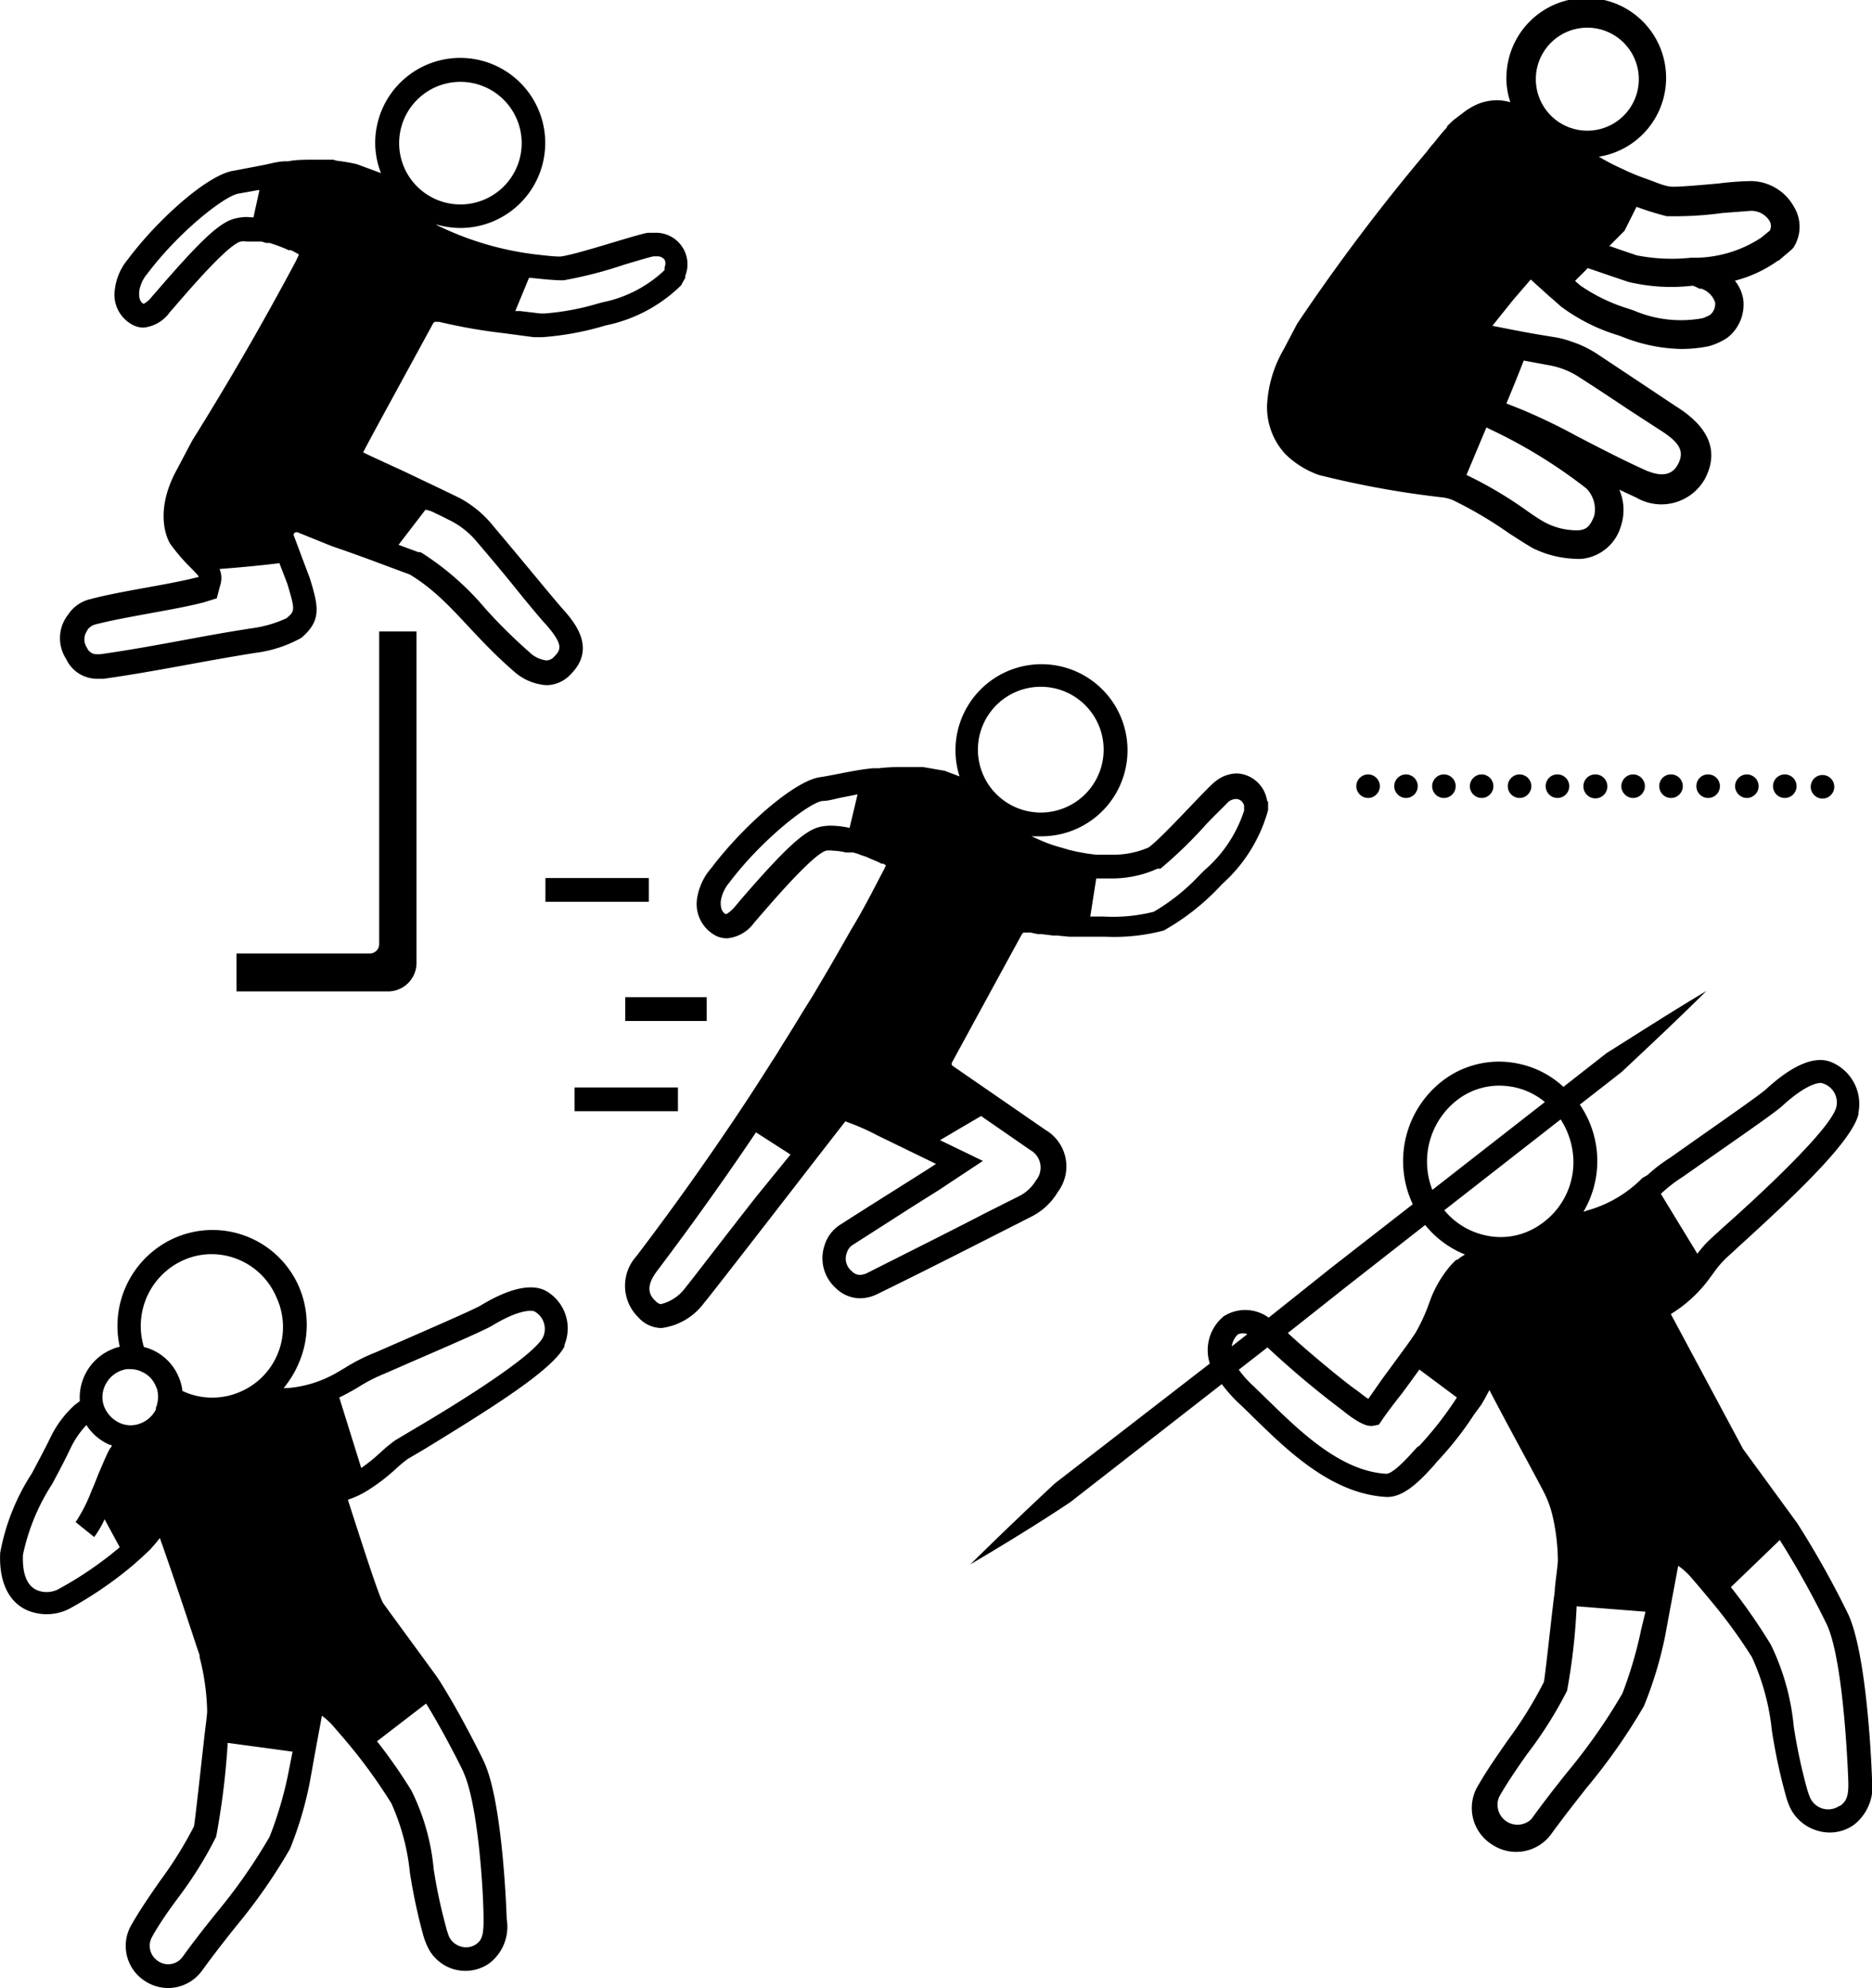 <svg xmlns="http://www.w3.org/2000/svg" viewBox="0 0 93.8 99.58"><g id="Layer_2" data-name="Layer 2"><g id="Layer_4" data-name="Layer 4"><rect x="31.33" y="49.95" width="4.08" height="1.19"/><rect x="28.79" y="54.47" width="5.18" height="1.19"/><rect x="27.33" y="43.98" width="5.18" height="1.19"/><path d="M53,59.71a2.12,2.12,0,0,0-.61-3.11l-4.22-2.91-.39-.27-.09-.07a.28.28,0,0,1,0-.11C48.86,51.09,50,49,51.2,46.8v0l.08-.09,0,0,.08,0h.07l.09,0,.11,0,.37.08.19,0,.58.07.19,0,.62.06h.12l.79,0h.89a9.79,9.79,0,0,0,2.93-.31,11.77,11.77,0,0,0,2.92-2.32,7.72,7.72,0,0,0,2.31-3.71V40.2s0-.06-.05-.09A1.61,1.61,0,0,0,62,38.74a1.77,1.77,0,0,0-1.15.44c-.47.38-2.64,2.81-3.3,3.27a4.43,4.43,0,0,1-1.9.36c-.24,0-.49,0-.74,0l-.41-.05-.55-.1-.38-.09-.72-.21-.24-.08c-.31-.11-.61-.25-.92-.39l.51,0a4.31,4.31,0,1,0-4.12-3l-.32-.12-.42-.16-.69-.12-.41-.07-.35,0c-.24,0-.48,0-.71,0h-.06a9.56,9.56,0,0,0-1.09.06l-.31,0-.41.05h0c-.88.13-1.66.32-2.23.4-1.32.2-3.91,2.52-5.43,4.54A3,3,0,0,0,34.93,45a1.79,1.79,0,0,0,1,1.9,1.32,1.32,0,0,0,.51.1,1.89,1.89,0,0,0,1.34-.77c.49-.56,2.87-3.4,3.61-3.62a1.22,1.22,0,0,1,.34,0,3.16,3.16,0,0,1,.65.09l.23,0,.14,0,.21.06.18.07.27.09.2.09.14.06.17.07.11.05.14.07.08,0,.14.08a2.53,2.53,0,0,1-.16.33c-.52,1-1,1.94-1.58,2.89l-.53.93c-.37.65-.74,1.29-1.12,1.92-.2.35-.41.69-.61,1-.39.64-.78,1.28-1.18,1.91-.18.29-.35.58-.54.86-.58.92-1.17,1.83-1.78,2.74h0c-1.57,2.34-3.21,4.65-5,7A2.21,2.21,0,0,0,32,66a1.56,1.56,0,0,0,1.15.52,3.14,3.14,0,0,0,2.1-1.22c.55-.67,3.29-4.21,5.35-6.87h0l.83-1.07.84-1.08.09-.11a12,12,0,0,1,1.62.71l2.92,1.42-.4.26c-1.45.92-2.91,1.83-4.36,2.76a1.88,1.88,0,0,0-.84,1.11,2,2,0,0,0,.57,2.08,1.74,1.74,0,0,0,1.23.52A2,2,0,0,0,44,64.8c2.58-1.26,5.14-2.57,7.7-3.87A3.2,3.2,0,0,0,53,59.71ZM58,43.51l.08,0,.07,0a21.79,21.79,0,0,0,2.26-2.19c.4-.43,1-1,1.11-1.13a.66.66,0,0,1,.4-.17.42.42,0,0,1,.42.36.75.75,0,0,0,0,.16v.06a6.65,6.65,0,0,1-2,3l-.23.23a10.11,10.11,0,0,1-2.3,1.84,8.34,8.34,0,0,1-2.49.24h-.69L54.93,44c.22,0,.45,0,.67,0A5.5,5.5,0,0,0,58,43.51ZM52.15,34.4A3.15,3.15,0,1,1,49,37.54,3.15,3.15,0,0,1,52.15,34.4ZM41,41.44c-.75.22-1.74,1.14-3.93,3.68l-.25.3c-.3.34-.45.37-.45.37h0c-.23-.1-.28-.42-.25-.68a1.89,1.89,0,0,1,.43-.91c1.64-2.17,4-4,4.66-4.08.29,0,.61-.1.95-.17l.81-.16-.4,1.68a4.41,4.41,0,0,0-.87-.11A2.29,2.29,0,0,0,41,41.44ZM37.9,59.93c-1.57,2-3.19,4.12-3.58,4.6a2.15,2.15,0,0,1-1.19.79c-.05,0-.14,0-.3-.17l0,0,0,0c-.51-.47-.25-1,.05-1.43q2.63-3.48,5-7l1.73,1.11Zm13.25-.06-1.77.89c-1.93,1-3.94,2-5.92,3a.93.93,0,0,1-.37.1.57.57,0,0,1-.41-.19.8.8,0,0,1-.25-.91.71.71,0,0,1,.34-.43l3-1.92,1.32-.83.24-.16.18-.12,1.74-1.15-1.88-.91-.27-.13,2.06-1.21.14.1,2.33,1.61a1,1,0,0,1,.29,1.5A2.1,2.1,0,0,1,51.15,59.87Z"/><path d="M93.8,89.12c0-.05-.19-6-1.17-8.22a46.12,46.12,0,0,0-2.58-4.61l0,0-2.71-3.71-3.62-6.76a6.8,6.8,0,0,0,2-1.87l.15-.2a4.67,4.67,0,0,1,.5-.61c.12-.13.4-.37.75-.7,2.91-2.64,5.66-5.27,6-6.62l0-.08a2.27,2.27,0,0,0-1.34-2.53c-.57-.25-1.59-.21-3.29,1.35-.28.26-2.36,1.71-3.6,2.58L83.67,58a7.63,7.63,0,0,0-1.12.86L82.3,59a6.21,6.21,0,0,1-2.76,1.63l-.2.07a5,5,0,0,0-.18-5.37l0,0,2.09-1.63c1.43-1.34,2.86-2.68,4.25-4.06-1.68,1-3.33,2.06-5,3.11l-2.16,1.69a4.77,4.77,0,0,0-2.3-1.17,4.65,4.65,0,0,0-3.57.73,5.07,5.07,0,0,0-1.68,6.32l-4.11,3.2L63.57,66a2,2,0,0,0-2.25-.07,2.19,2.19,0,0,0-.7,2.37l-7.76,6C51.43,75.63,50,77,48.62,78.36c1.69-1,3.33-2,5-3.11l7.6-5.92a7.54,7.54,0,0,0,.76.87q.39.36.81.78c1.75,1.71,3.93,3.83,6.64,4,.88.06,1.71-.79,2.42-1.58l.14-.17a16.57,16.57,0,0,0,1.86-2.36l.38-.52,0,0c.17-.28.29-.52.4-.72,1,1.92,2.08,3.87,2.67,5A5.31,5.31,0,0,1,77.81,76a10.46,10.46,0,0,1,.25,2.13c0,.23-.08.76-.15,1.41,0,.24-.06.52-.09.83-.18,1.52-.39,3.51-.46,3.88a20.56,20.56,0,0,1-1.81,2.92c-.52.75-1.06,1.52-1.47,2.24a2.16,2.16,0,0,0,.71,3,2.17,2.17,0,0,0,2.95-.56c.67-.92,1.23-1.62,1.76-2.3a29.55,29.55,0,0,0,2.87-4.09,19.47,19.47,0,0,0,1.07-3.54l.23-1.25.42-2.24a3.32,3.32,0,0,1,.66.6c.35.4.65.76.93,1.1A25.66,25.66,0,0,1,87.78,83a11.65,11.65,0,0,1,1,3.66,27.74,27.74,0,0,0,.69,3.24,4,4,0,0,0,.21.61,2.2,2.2,0,0,0,1.43,1.2,2.09,2.09,0,0,0,1.79-.31A2.44,2.44,0,0,0,93.8,89.12ZM84.33,58.94l1.24-.87c1.92-1.34,3.42-2.38,3.74-2.68,1.21-1.11,1.87-1.19,2-1.13A1,1,0,0,1,92,55.5c-.4,1.24-4.37,4.84-5.68,6-.37.34-.65.59-.78.72a6.17,6.17,0,0,0-.49.58l-1.83-3A7.32,7.32,0,0,1,84.33,58.94Zm-5.49-.73a3.77,3.77,0,0,1-1.68,3.14,3.45,3.45,0,0,1-2.72.53,3.68,3.68,0,0,1-2.07-1.26l5.83-4.55A4,4,0,0,1,78.84,58.21ZM73.15,55a3.44,3.44,0,0,1,2-.62,4,4,0,0,1,.69.07,3.58,3.58,0,0,1,1.57.75l-5.64,4.4A3.9,3.9,0,0,1,73.15,55Zm-5.74,9.49,4-3.13a4.94,4.94,0,0,0,2,1.48,2,2,0,0,0-.38.26l-.06,0c-.1.1-.21.2-.32.33a5.81,5.81,0,0,0-1,1.73,9,9,0,0,1-.7,1.56c-.11.19-.42.62-.78,1.11l-.91,1.24-.7,1c-.17-.11-.37-.27-.55-.41l0,0c-.67-.45-2.73-2.18-3.48-2.89Zm-5.36,2.34a.59.59,0,0,1,.45,0l-.78.61A1,1,0,0,1,62.05,66.82Zm9,5.62-.17.18c-.94,1.06-1.29,1.21-1.45,1.19-2.27-.15-4.28-2.11-5.89-3.68-.29-.28-.56-.55-.82-.79a6,6,0,0,1-.65-.74l1.44-1.12a45.78,45.78,0,0,0,3.74,3.14c1.08.88,1.42.81,1.59.78l.25-.05.14-.2c.07-.12.52-.74,1-1.34.3-.4.61-.83.89-1.22L73,70A17.39,17.39,0,0,1,71.1,72.44Zm11.18,9.19a20.42,20.42,0,0,1-.94,3.19,29,29,0,0,1-2.76,3.94c-.52.65-1.11,1.4-1.8,2.35A1,1,0,0,1,75.12,90c.38-.67.87-1.39,1.4-2.14a20.4,20.4,0,0,0,2-3.17A30.7,30.7,0,0,0,79,80.46l3.45.27Zm9.93,8.82a1,1,0,0,1-.8.14,1,1,0,0,1-.66-.55,4.09,4.09,0,0,1-.17-.5,27.36,27.36,0,0,1-.65-3.06,11.87,11.87,0,0,0-1.15-4.11,28.68,28.68,0,0,0-2-2.88l2.45-2.36a44.54,44.54,0,0,1,2.37,4.26c.74,1.64,1,6.16,1.06,7.77C92.64,89.92,92.54,90.21,92.21,90.45Z"/><path d="M27.47,64.73c-.5-.34-1.49-.49-3.4.67-.32.19-2.57,1.17-3.92,1.76l-1.33.58a9.23,9.23,0,0,0-1.51.76c-.22.13-.43.26-.66.38a5.8,5.8,0,0,1-2.27.65l-.17,0A5,5,0,0,0,15,68.21,4.83,4.83,0,0,0,15,64.5,4.72,4.72,0,0,0,8.77,62,4.82,4.82,0,0,0,6,67.46a1.87,1.87,0,0,0-.4.13A2.62,2.62,0,0,0,4,70.18l-.25.19A5.25,5.25,0,0,0,2.53,72c-.29.6-.62,1.2-.92,1.78a10.87,10.87,0,0,0-1.6,4c-.08,1.61.55,2.72,1.72,3a2.49,2.49,0,0,0,1.84-.25,19.59,19.59,0,0,0,2.94-2q.5-.42,1-.9l0,0c.2-.22.36-.41.5-.59C9,79.83,9.88,82.59,10,82.9L10,83a11.79,11.79,0,0,1,.38,2.69c0,.22-.08.75-.15,1.39v0c-.16,1.4-.44,4-.51,4.4A19.75,19.75,0,0,1,8,94.24c-.5.72-1,1.45-1.4,2.15a2.09,2.09,0,0,0,.68,2.85,2.13,2.13,0,0,0,1.15.34,2.11,2.11,0,0,0,1.7-.88c.64-.88,1.17-1.55,1.68-2.19a27.82,27.82,0,0,0,2.72-3.9,18,18,0,0,0,1-3.38l.26-1.45.34-1.84a3.35,3.35,0,0,1,.59.55c.42.48.77.89,1.09,1.29a26.5,26.5,0,0,1,1.8,2.55,11.12,11.12,0,0,1,.93,3.48,28.4,28.4,0,0,0,.66,3.1,3.61,3.61,0,0,0,.21.57,2.09,2.09,0,0,0,3.11.86,2.3,2.3,0,0,0,.87-2.21s-.17-5.75-1.12-7.84c-.06-.16-1.12-2.28-2-3.7a8.71,8.71,0,0,0-.48-.74c-1.46-2-2.59-3.54-2.59-3.55-.21-.33-1-2.79-1.77-5.18a4.52,4.52,0,0,0,1-.47,9.58,9.58,0,0,0,1.42-1.09,7.15,7.15,0,0,1,.58-.48l.85-.5c3.26-2,6.37-3.92,7-5.13l0-.08A2.16,2.16,0,0,0,27.47,64.73ZM9.24,63.1a3.46,3.46,0,0,1,1.37-.28A3.54,3.54,0,0,1,13.86,65,3.53,3.53,0,0,1,12,69.73a3.5,3.5,0,0,1-2.73,0l-.13-.06a2.41,2.41,0,0,0-.2-.73,2.56,2.56,0,0,0-1.73-1.47A3.61,3.61,0,0,1,9.24,63.1ZM6,68.68a1.54,1.54,0,0,1,.35-.1h.17a1.29,1.29,0,0,1,.58.13h0a1.32,1.32,0,0,1,.7.71l.07.16h0a1.51,1.51,0,0,1,0,.76.49.49,0,0,1-.06.17.79.79,0,0,1,0,.09,1.43,1.43,0,0,1-.73.68,1.33,1.33,0,0,1-1.07,0,1.52,1.52,0,0,1-.78-.8,1.34,1.34,0,0,1-.09-.65A1.45,1.45,0,0,1,6,68.68ZM3,79.56a1.27,1.27,0,0,1-1,.14c-.76-.2-.88-1.1-.85-1.82a10.47,10.47,0,0,1,1.46-3.54c.32-.59.64-1.2.94-1.83a4.54,4.54,0,0,1,.78-1.13,2.59,2.59,0,0,0,1.19,1l.08,0s0,.1-.08.16c-.15.25-.35.74-.61,1.34-.1.27-.22.56-.35.86a7.7,7.7,0,0,1-.77,1.5l.93.75a4.87,4.87,0,0,0,.52-.89L6,77.5A18.08,18.08,0,0,1,3,79.56ZM14.41,89a19,19,0,0,1-.9,3,27.62,27.62,0,0,1-2.62,3.76c-.5.62-1.07,1.33-1.72,2.23a.89.89,0,0,1-1.25.24A.91.91,0,0,1,7.63,97c.36-.65.84-1.33,1.34-2a19.55,19.55,0,0,0,1.86-3,38,38,0,0,0,.58-4.7h0l3.25.44Zm8.82-.21c.71,1.55,1,5.86,1,7.39,0,.71-.07,1-.38,1.21a.89.89,0,0,1-.73.12.94.94,0,0,1-.62-.51,3.3,3.3,0,0,1-.15-.47,25.64,25.64,0,0,1-.62-2.91,11.1,11.1,0,0,0-1.11-3.92,25.49,25.49,0,0,0-1.73-2.48l2.46-1.89C22.15,86.61,23.13,88.54,23.23,88.78ZM27.2,67c-.61,1.09-5,3.73-6.5,4.61l-.89.53a7.62,7.62,0,0,0-.71.58,8.52,8.52,0,0,1-1,.81L17,70c.33-.16.62-.32.91-.49a8.12,8.12,0,0,1,1.35-.7l1.35-.59c2.08-.9,3.71-1.61,4.07-1.83,1.35-.82,2-.77,2.12-.69A1,1,0,0,1,27.2,67Z"/><path d="M4.88,34l.32,0c2.79-.4,4.83-.86,7.61-1.3a6.37,6.37,0,0,0,2.29-.75c1-.86.88-1.52.42-3l-.31-.82-.48-1.28a.15.15,0,0,1,0-.13,0,0,0,0,1,0,0,.17.17,0,0,1,.1-.06h.07l1.76.71c.86.29,1.71.6,2.56.92l1.32.49c2,1.22,2.94,2.88,5.2,4.84a2.7,2.7,0,0,0,1.63.7,1.67,1.67,0,0,0,1.23-.55c1.36-1.36.07-2.73-.45-3.32s-2.1-2.53-3.4-4.06A5.48,5.48,0,0,0,23,24.93l-.89-.43-1.91-.91s-1.82-.83-2-.93c0-.06,2.34-4.32,3.48-6.42a.31.31,0,0,1,.1-.12s0,0,0,0l.09,0h0l.13,0a27.39,27.39,0,0,0,3.25.57l1.5.2.41,0a14.61,14.61,0,0,0,3.19-.59,7.53,7.53,0,0,0,3.77-2l.22-.39a.34.34,0,0,1,0-.1,1.58,1.58,0,0,0-1.54-2.15l-.34,0c-.59.09-3.61,1.11-4.39,1.19-.33,0-.73-.05-1.18-.1A15.36,15.36,0,0,1,22,11.33l-.18-.1a4.45,4.45,0,0,0,1.22.19A4.26,4.26,0,1,0,18.8,7.17a4.17,4.17,0,0,0,.29,1.5l-1.22-.45a9.17,9.17,0,0,0-1-.17L16.7,8c-.3,0-.6,0-.89,0h-.14c-.43,0-.84,0-1.23.08h-.11c-.4,0-.79.12-1.14.19l-1.47.28C10.42,8.73,7.89,11,6.4,13a2.87,2.87,0,0,0-.64,1.46A1.71,1.71,0,0,0,6.7,16.3a1.24,1.24,0,0,0,.49.11,1.84,1.84,0,0,0,1.31-.76c.49-.55,2.81-3.34,3.55-3.55a1,1,0,0,1,.32,0l.2,0h.16l.22,0,.16,0,.23.07.17,0,.25.08.14.05.21.08.15.06.2.09.11,0a3.23,3.23,0,0,1,.41.22l-.15.32c-1.65,3.1-3.37,6.07-5.2,9l-.74,1.4c-1.31,2.35-.36,3.77-.36,3.77a9.28,9.28,0,0,0,1.05,1.22c.24.25.41.42.37.44-1.64.42-3.8.68-5.42,1.11a1.84,1.84,0,0,0-1.12.78A1.91,1.91,0,0,0,3.31,33,1.71,1.71,0,0,0,4.88,34Zm16.71-8.4.59.28.29.15a4.15,4.15,0,0,1,1.4,1.08c.65.76,1.39,1.64,2,2.4s1.17,1.42,1.4,1.68l.05.05c.94,1.06.78,1.31.46,1.64a.54.54,0,0,1-.4.2,1.48,1.48,0,0,1-.85-.41,26.53,26.53,0,0,1-2.19-2.16,14,14,0,0,0-3.18-2.8l-.09-.05-.1,0-1-.37,1.35-1.76Zm5.22-11.66c.47.05.9.09,1.26.1h.17a20.88,20.88,0,0,0,3-.77c.56-.17,1.33-.4,1.51-.43h.15a.46.46,0,0,1,.4.17.44.44,0,0,1,0,.37v.05l0,.1,0,0a6.31,6.31,0,0,1-3.1,1.61l-.26.07a12.53,12.53,0,0,1-2.64.49l-.24,0-1-.12-.24,0,.69-1.67ZM23.06,4.1A3.07,3.07,0,1,1,20,7.17,3.07,3.07,0,0,1,23.06,4.1ZM12.37,10.87a2.62,2.62,0,0,0-.65.09c-.74.21-1.67,1.08-3.83,3.58l-.28.32a1.26,1.26,0,0,1-.41.36h0c-.21-.09-.25-.39-.22-.65a1.76,1.76,0,0,1,.41-.87c1.6-2.12,3.86-3.88,4.55-4l1-.18h.06l-.3,1.37Zm-8,20.69a.75.75,0,0,1,.44-.29c.78-.2,1.73-.37,2.65-.54s1.91-.34,2.76-.56h0l.64-.2.17-.64A1.15,1.15,0,0,0,11,28.5c1.09-.08,2.19-.19,3-.29l.1.26.3.78c.4,1.34.38,1.36-.05,1.72a6,6,0,0,1-1.73.5c-1.24.19-2.33.39-3.4.59-1.36.25-2.65.49-4.19.71H4.88a.52.52,0,0,1-.52-.32A.75.75,0,0,1,4.39,31.56Z"/><path d="M19,47.29a.47.47,0,0,1-.47.47H11.85v1.9h7.59a1.43,1.43,0,0,0,1.43-1.42V31.63H19Z"/><path d="M66.08,23.79a47,47,0,0,0,6.24,1.13,1.91,1.91,0,0,1,.6.19,20.52,20.52,0,0,1,2.69,1.6c.62.4,1,.64,1.22.76a5.2,5.2,0,0,0,2.09.52,2.17,2.17,0,0,0,.36,0,2.28,2.28,0,0,0,1.93-1.61,2.57,2.57,0,0,0-.07-1.85l.86.4A2.5,2.5,0,0,0,85.42,24c.73-1.37.24-2.6-1.45-3.65l0,0-1.5-1L80,17.71a5.4,5.4,0,0,0-1.26-.6,4.57,4.57,0,0,0-.9-.23l-.85-.14c-.7-.12-1.55-.29-2.21-.42l1-1.25L76.7,14l.93.84.28.24.3.27a9.31,9.31,0,0,0,2.92,1.46l.26.1a8.27,8.27,0,0,0,2.88.57,6.9,6.9,0,0,0,1.36-.14,3.38,3.38,0,0,0,.89-.4l.09-.07A2.1,2.1,0,0,0,87.35,15a2,2,0,0,0-.42-.94,6.44,6.44,0,0,0,2.15-1c.07,0,.14-.1.21-.15.5-.42.53-.44.6-.55a1.92,1.92,0,0,0,0-2,2.49,2.49,0,0,0-2.15-1.29,14.65,14.65,0,0,0-1.62.12c-.79.07-2,.18-2.36.16s-.78-.22-1.26-.39c-.32-.11-.67-.25-1-.4l-.34-.16c-.29-.13-.57-.28-.86-.44l-.19-.11a4,4,0,1,0-4.55-4.73,4.21,4.21,0,0,0-.08.78,3.76,3.76,0,0,0,.2,1.22h0a2.76,2.76,0,0,0-.62-.1h0a2.88,2.88,0,0,0-.59.06h0a2.55,2.55,0,0,0-.53.18l0,0a4.39,4.39,0,0,0-.47.27l0,0L72.85,6l0,0a3.8,3.8,0,0,0-.35.34l0,.05a4,4,0,0,0-.29.32l0,0-.22.27a3.46,3.46,0,0,1-.26.31l-.12.15-.12.16A99,99,0,0,0,65,16.21l-.68,1.29a6.19,6.19,0,0,0-.83,2.76,3.45,3.45,0,0,0,.92,2.49A4.56,4.56,0,0,0,66.08,23.79Zm13.8,2.05c-.22.56-.41.68-.76.72a3.39,3.39,0,0,1-1.7-.39c-.16-.08-.6-.36-1-.65a20.21,20.21,0,0,0-2.94-1.73l1-2.38.2.1a25.4,25.4,0,0,1,4.8,2.95A1.48,1.48,0,0,1,79.88,25.84Zm-2.35-7.56h0a4.06,4.06,0,0,1,1.61.62c.78.5,1.69,1.1,2.45,1.61l1.54,1,0,0c1.06.66,1.29,1.11.94,1.76s-1,.54-1.58.3c-1.16-.52-2.39-1.16-3.47-1.72a29.4,29.4,0,0,0-2.83-1.36l-.71-.28s.45-1.07.87-2.15Zm8.16-2.51a2.5,2.5,0,0,1-.38.17,6,6,0,0,1-3.43-.38l-.26-.09a8.71,8.71,0,0,1-2.45-1.18l-.25-.22.64-.64,1.29.44.74.25a9.27,9.27,0,0,0,3.23.19,2.22,2.22,0,0,1,.33.15l.1,0a1.1,1.1,0,0,1,.69.69A.72.72,0,0,1,85.69,15.77Zm-2.18-4.94.1,0a17.63,17.63,0,0,0,2.69-.16l1.44-.11a1.08,1.08,0,0,1,.94.53.52.52,0,0,1,0,.46l-.34.28-.1.08a6.11,6.11,0,0,1-3.23,1l-.28,0a9.06,9.06,0,0,1-2.72-.12l-.74-.25-.63-.22.76-.76L82,10.36A15.09,15.09,0,0,0,83.51,10.83ZM77,3.49a2.58,2.58,0,1,1,2,3A2.58,2.58,0,0,1,77,3.49Z"/><circle cx="70.45" cy="39.38" r="0.59"/><path d="M89.42,38.79a.59.59,0,1,0,.6.59A.59.59,0,0,0,89.42,38.79Z"/><path d="M72.34,38.79a.59.59,0,1,0,.6.59A.59.59,0,0,0,72.34,38.79Z"/><circle cx="68.55" cy="39.38" r="0.59"/><path d="M91.32,40a.59.59,0,1,0-.59-.59A.59.59,0,0,0,91.32,40Z"/><path d="M77.45,39.38a.59.59,0,1,0,.59-.59A.58.58,0,0,0,77.45,39.38Z"/><circle cx="76.14" cy="39.38" r="0.59"/><circle cx="87.53" cy="39.38" r="0.59"/><circle cx="74.24" cy="39.38" r="0.59"/><path d="M79.34,39.38a.6.6,0,1,0,.6-.59A.59.59,0,0,0,79.34,39.38Z"/><path d="M85,39.38a.59.59,0,1,0,.59-.59A.58.58,0,0,0,85,39.38Z"/><circle cx="81.83" cy="39.38" r="0.59"/><path d="M83.14,39.38a.59.59,0,1,0,.59-.59A.58.58,0,0,0,83.14,39.38Z"/></g></g></svg>